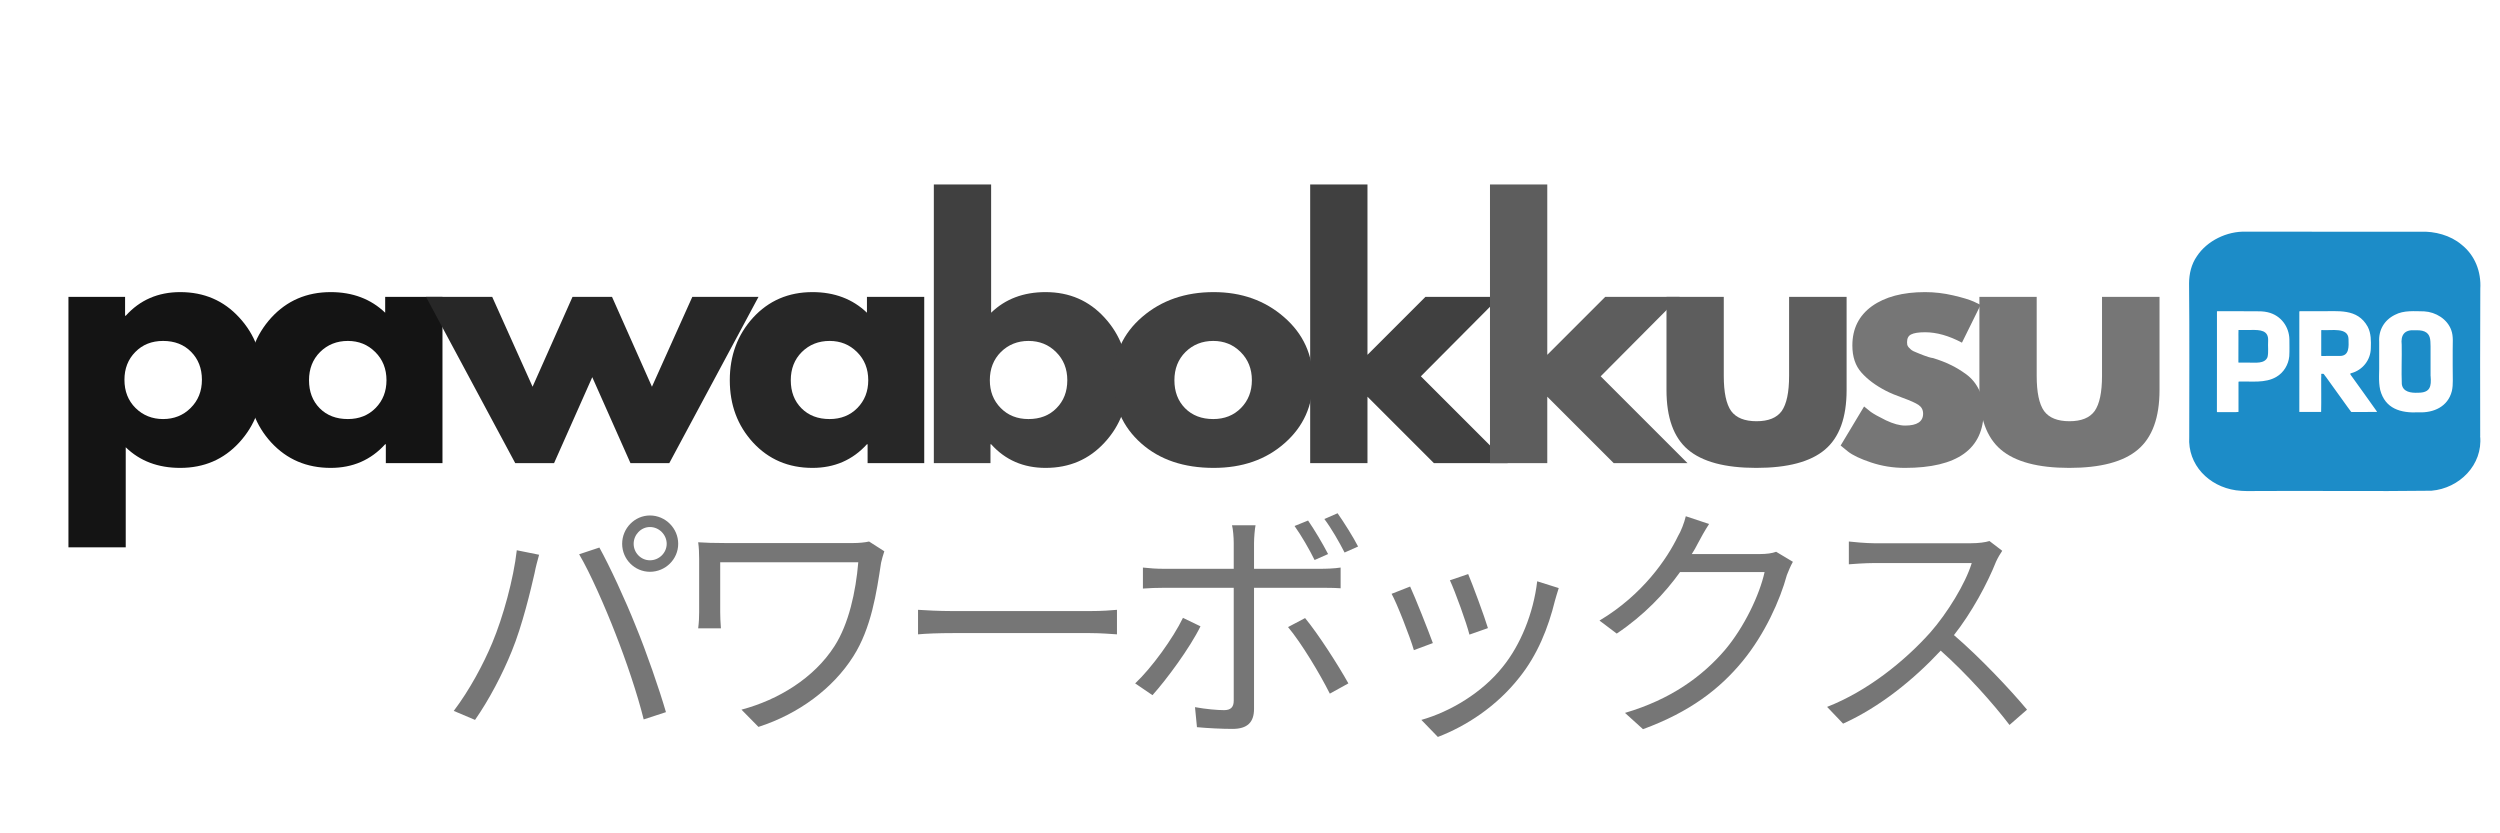 <svg version="1.2" preserveAspectRatio="xMidYMid meet" height="80" viewBox="0 0 180 60" zoomAndPan="magnify" width="240" xmlns:xlink="http://www.w3.org/1999/xlink" xmlns="http://www.w3.org/2000/svg"><defs><clipPath id="e5d6935faf"><path d="M 157.48 16.637 L 179 16.637 L 179 35.387 L 157.48 35.387 Z M 157.48 16.637"></path></clipPath></defs><g id="c2638278dc"><g style="fill:#767676;fill-opacity:1;"><g transform="translate(31.518, 51.708)"><path d="M 14.105 -12.555 C 14.105 -13.203 14.629 -13.762 15.277 -13.762 C 15.941 -13.762 16.484 -13.203 16.484 -12.555 C 16.484 -11.906 15.941 -11.367 15.277 -11.367 C 14.629 -11.367 14.105 -11.906 14.105 -12.555 Z M 13.277 -12.555 C 13.277 -11.441 14.18 -10.539 15.277 -10.539 C 16.395 -10.539 17.312 -11.441 17.312 -12.555 C 17.312 -13.672 16.395 -14.594 15.277 -14.594 C 14.18 -14.594 13.277 -13.672 13.277 -12.555 Z M 3.926 -5.422 C 3.297 -3.91 2.289 -2.02 1.152 -0.523 L 2.684 0.125 C 3.691 -1.316 4.664 -3.172 5.332 -4.828 C 6.09 -6.664 6.719 -9.332 6.973 -10.449 C 7.043 -10.844 7.188 -11.367 7.297 -11.766 L 5.691 -12.09 C 5.457 -10.016 4.703 -7.277 3.926 -5.422 Z M 12.789 -6.105 C 13.547 -4.18 14.375 -1.746 14.828 0.09 L 16.43 -0.434 C 15.961 -2.055 15.008 -4.809 14.27 -6.594 C 13.512 -8.504 12.359 -10.988 11.637 -12.285 L 10.18 -11.801 C 10.973 -10.465 12.07 -7.961 12.789 -6.105 Z M 12.789 -6.105" style="stroke:none"></path></g></g><g style="fill:#767676;fill-opacity:1;"><g transform="translate(47.89, 51.708)"><path d="M 14.684 -12.719 C 14.375 -12.648 13.945 -12.609 13.547 -12.609 L 4.305 -12.609 C 3.531 -12.609 2.863 -12.629 2.379 -12.664 C 2.434 -12.27 2.449 -11.871 2.449 -11.457 L 2.449 -7.621 C 2.449 -7.277 2.434 -6.898 2.379 -6.469 L 4.016 -6.469 C 3.98 -6.898 3.965 -7.352 3.965 -7.621 L 3.965 -11.223 L 13.906 -11.223 C 13.727 -9.098 13.223 -6.793 12.195 -5.188 C 10.719 -2.883 8.145 -1.316 5.496 -0.613 L 6.719 0.629 C 9.621 -0.305 12.09 -2.145 13.547 -4.449 C 14.844 -6.484 15.223 -9.043 15.547 -11.188 C 15.582 -11.348 15.711 -11.836 15.781 -12.016 Z M 14.684 -12.719" style="stroke:none"></path></g></g><g style="fill:#767676;fill-opacity:1;"><g transform="translate(64.262, 51.708)"><path d="M 1.836 -6.035 C 2.395 -6.09 3.352 -6.125 4.34 -6.125 L 14.23 -6.125 C 15.043 -6.125 15.801 -6.055 16.16 -6.035 L 16.16 -7.801 C 15.762 -7.766 15.113 -7.711 14.215 -7.711 L 4.34 -7.711 C 3.332 -7.711 2.379 -7.766 1.836 -7.801 Z M 1.836 -6.035" style="stroke:none"></path></g></g><g style="fill:#767676;fill-opacity:1;"><g transform="translate(80.634, 51.708)"><path d="M 17.148 -12.359 C 16.809 -13.023 16.141 -14.086 15.672 -14.754 L 14.719 -14.34 C 15.223 -13.672 15.781 -12.699 16.176 -11.926 Z M 14.988 -11.816 C 14.609 -12.555 13.996 -13.582 13.547 -14.23 L 12.574 -13.836 C 13.062 -13.152 13.656 -12.125 14.016 -11.387 Z M 4.539 -7.223 C 3.836 -5.766 2.289 -3.621 1.098 -2.504 L 2.344 -1.656 C 3.352 -2.773 5.043 -5.062 5.801 -6.613 Z M 14.43 -9.387 C 14.863 -9.387 15.402 -9.387 15.891 -9.352 L 15.891 -10.844 C 15.438 -10.773 14.844 -10.754 14.41 -10.754 L 9.656 -10.754 L 9.656 -12.594 C 9.656 -12.988 9.711 -13.637 9.766 -13.891 L 8.07 -13.891 C 8.145 -13.621 8.195 -13.008 8.195 -12.609 L 8.195 -10.754 L 3.188 -10.754 C 2.613 -10.754 2.16 -10.789 1.656 -10.844 L 1.656 -9.332 C 2.145 -9.367 2.648 -9.387 3.188 -9.387 L 8.195 -9.387 L 8.195 -1.262 C 8.195 -0.793 7.98 -0.578 7.496 -0.578 C 7.027 -0.578 6.195 -0.648 5.406 -0.793 L 5.547 0.648 C 6.27 0.719 7.352 0.773 8.105 0.773 C 9.188 0.773 9.656 0.289 9.656 -0.668 L 9.656 -9.387 Z M 12.105 -6.559 C 13.062 -5.422 14.41 -3.172 15.113 -1.766 L 16.449 -2.504 C 15.727 -3.801 14.285 -6.055 13.332 -7.207 Z M 12.105 -6.559" style="stroke:none"></path></g></g><g style="fill:#767676;fill-opacity:1;"><g transform="translate(97.006, 51.708)"><path d="M 8.703 -10.375 L 7.387 -9.926 C 7.766 -9.117 8.594 -6.828 8.793 -6.016 L 10.125 -6.484 C 9.891 -7.277 9.008 -9.656 8.703 -10.375 Z M 13.672 -9.855 C 13.402 -7.547 12.465 -5.262 11.188 -3.691 C 9.711 -1.836 7.422 -0.469 5.332 0.125 L 6.52 1.352 C 8.539 0.578 10.738 -0.828 12.395 -2.938 C 13.691 -4.559 14.465 -6.484 14.953 -8.469 C 15.023 -8.703 15.098 -8.988 15.223 -9.367 Z M 4.523 -9.477 L 3.188 -8.953 C 3.551 -8.324 4.523 -5.836 4.793 -4.898 L 6.16 -5.406 C 5.82 -6.34 4.883 -8.703 4.523 -9.477 Z M 4.523 -9.477" style="stroke:none"></path></g></g><g style="fill:#767676;fill-opacity:1;"><g transform="translate(113.378, 51.708)"><path d="M 14.504 -11.98 C 14.215 -11.871 13.816 -11.816 13.332 -11.816 L 8.43 -11.816 C 8.594 -12.07 8.738 -12.32 8.863 -12.574 C 9.043 -12.918 9.367 -13.512 9.676 -13.98 L 8 -14.539 C 7.891 -14.07 7.637 -13.422 7.441 -13.113 C 6.664 -11.492 4.898 -8.883 1.785 -7.027 L 3.027 -6.09 C 4.988 -7.402 6.504 -9.008 7.586 -10.52 L 13.672 -10.52 C 13.312 -8.883 12.215 -6.559 10.809 -4.898 C 9.168 -2.992 6.918 -1.352 3.621 -0.379 L 4.918 0.793 C 8.305 -0.449 10.449 -2.109 12.09 -4.105 C 13.691 -6.055 14.789 -8.504 15.277 -10.305 C 15.387 -10.594 15.566 -11.008 15.711 -11.258 Z M 14.504 -11.98" style="stroke:none"></path></g></g><g style="fill:#767676;fill-opacity:1;"><g transform="translate(129.75, 51.708)"><path d="M 13.492 -12.754 C 13.203 -12.664 12.738 -12.594 12.141 -12.594 L 5.188 -12.594 C 4.648 -12.594 3.621 -12.684 3.367 -12.719 L 3.367 -11.078 C 3.566 -11.098 4.559 -11.168 5.188 -11.168 L 12.215 -11.168 C 11.766 -9.691 10.449 -7.547 9.223 -6.16 C 7.367 -4.09 4.703 -1.945 1.801 -0.812 L 2.953 0.395 C 5.621 -0.812 8.051 -2.793 9.98 -4.863 C 11.816 -3.227 13.727 -1.098 14.934 0.488 L 16.195 -0.613 C 15.023 -2.02 12.828 -4.359 10.934 -5.98 C 12.215 -7.602 13.348 -9.711 13.961 -11.258 C 14.07 -11.512 14.305 -11.906 14.41 -12.051 Z M 13.492 -12.754" style="stroke:none"></path></g></g><g clip-path="url(#e5d6935faf)" clip-rule="nonzero"><path d="M 178.574 31.387 C 178.57 27.863 178.562 24.324 178.582 20.793 C 178.652 19.57 178.207 18.383 177.219 17.605 C 176.434 16.945 175.305 16.637 174.262 16.684 C 172.781 16.684 171.301 16.684 169.816 16.684 C 167.113 16.684 164.406 16.68 161.699 16.68 C 160.344 16.637 158.91 17.332 158.176 18.449 C 157.777 19.023 157.617 19.711 157.613 20.402 C 157.648 24.09 157.625 27.781 157.625 31.457 C 157.504 33.469 159.035 35.02 160.984 35.301 C 161.539 35.379 162.109 35.359 162.668 35.352 C 166.789 35.328 170.934 35.387 175.066 35.332 C 177.082 35.16 178.773 33.465 178.57 31.398 L 178.57 31.387 Z M 164.828 25.645 C 164.773 26.25 164.43 26.828 163.895 27.137 C 163.094 27.605 162.105 27.441 161.207 27.473 C 161.184 27.473 161.172 27.484 161.172 27.508 C 161.172 28.215 161.172 28.926 161.172 29.637 L 161.164 29.66 C 160.918 29.688 160.652 29.664 160.406 29.672 C 160.156 29.672 159.902 29.676 159.652 29.676 C 159.613 29.664 159.617 29.648 159.617 29.605 C 159.621 28.418 159.617 27.23 159.621 26.039 C 159.621 24.902 159.621 23.77 159.621 22.633 C 159.621 22.562 159.617 22.488 159.621 22.426 C 159.629 22.414 159.641 22.406 159.656 22.406 C 160.562 22.41 161.473 22.41 162.379 22.41 C 162.68 22.41 162.977 22.41 163.27 22.48 C 164.254 22.707 164.816 23.551 164.836 24.426 C 164.836 24.828 164.852 25.238 164.828 25.637 L 164.828 25.648 Z M 169.559 29.664 C 169.484 29.656 169.367 29.68 169.285 29.656 C 169.109 29.438 168.953 29.191 168.781 28.965 C 168.348 28.363 167.914 27.758 167.477 27.152 C 167.426 27.082 167.363 27.012 167.32 26.941 C 167.297 26.91 167.246 26.914 167.203 26.914 C 167.172 26.914 167.129 26.91 167.129 26.934 C 167.145 27.027 167.125 27.129 167.125 27.223 C 167.121 28.02 167.141 28.852 167.121 29.66 C 167 29.664 166.285 29.66 165.863 29.66 C 165.684 29.66 165.559 29.664 165.551 29.66 C 165.551 29.656 165.551 29.645 165.551 29.629 C 165.562 27.234 165.543 24.84 165.551 22.441 C 165.555 22.395 165.613 22.41 165.656 22.406 C 166.105 22.406 166.559 22.406 167.012 22.406 C 168.32 22.43 169.73 22.168 170.477 23.527 C 170.723 24.004 170.719 24.551 170.699 25.07 C 170.688 25.914 170.113 26.652 169.281 26.871 C 169.168 26.895 169.238 26.973 169.281 27.035 C 169.91 27.887 170.516 28.77 171.137 29.629 C 171.16 29.676 171.09 29.652 171.051 29.66 C 170.562 29.66 170.055 29.664 169.57 29.664 Z M 176.531 28.164 C 176.25 29.277 175.227 29.734 174.148 29.688 C 172.836 29.754 171.73 29.422 171.375 28.078 C 171.227 27.418 171.324 26.73 171.301 26.059 C 171.301 25.578 171.301 25.094 171.301 24.613 C 171.25 23.77 171.66 23.051 172.434 22.668 C 173.074 22.328 173.836 22.41 174.539 22.418 C 175.383 22.465 176.203 22.977 176.488 23.762 C 176.66 24.223 176.586 24.727 176.594 25.211 C 176.594 25.949 176.59 26.672 176.602 27.414 C 176.602 27.664 176.59 27.91 176.535 28.152 Z M 163.305 24.555 C 163.277 24.934 163.348 25.34 163.262 25.711 C 163.059 26.215 162.379 26.098 161.941 26.109 C 161.711 26.105 161.48 26.109 161.25 26.109 C 161.199 26.102 161.156 26.129 161.164 26.055 C 161.168 25.484 161.168 24.91 161.168 24.336 C 161.172 24.148 161.16 23.949 161.172 23.762 C 161.188 23.754 161.215 23.762 161.238 23.758 C 161.512 23.758 161.781 23.758 162.055 23.758 C 162.73 23.746 163.348 23.77 163.305 24.543 Z M 169.094 24.426 C 169.109 24.934 169.164 25.633 168.465 25.629 C 168.043 25.625 167.621 25.621 167.199 25.633 C 167.18 25.629 167.148 25.637 167.137 25.625 C 167.125 25.613 167.133 25.582 167.129 25.562 C 167.129 25.273 167.129 24.98 167.129 24.691 C 167.129 24.398 167.129 24.109 167.129 23.816 C 167.133 23.801 167.125 23.777 167.137 23.77 C 167.148 23.762 167.18 23.77 167.199 23.766 C 167.84 23.816 169.074 23.535 169.094 24.414 Z M 175.004 27.074 C 175.07 27.832 174.973 28.277 174.102 28.277 C 173.605 28.301 173.004 28.23 172.93 27.652 C 172.891 26.711 172.941 25.766 172.922 24.816 C 172.844 24.129 173.113 23.734 173.848 23.777 C 174.082 23.777 174.352 23.773 174.566 23.867 C 174.992 24.059 174.992 24.445 175 24.934 C 175 25.645 175 26.352 175 27.062 L 175 27.074 Z M 175.004 27.074" style="stroke:none;fill-rule:nonzero;fill:#1c8cc8;fill-opacity:1;"></path></g><g style="fill:#141414;fill-opacity:1;"><g transform="translate(3.522, 33.344)"><path d="M 13.703 -10.484 C 14.828 -9.266 15.391 -7.766 15.391 -5.984 C 15.391 -4.211 14.828 -2.711 13.703 -1.484 C 12.586 -0.266 11.172 0.344 9.453 0.344 C 7.859 0.344 6.551 -0.148 5.531 -1.141 L 5.531 6.062 L 1.406 6.062 L 1.406 -11.969 L 5.484 -11.969 L 5.484 -10.609 L 5.531 -10.609 C 6.551 -11.742 7.859 -12.312 9.453 -12.312 C 11.172 -12.312 12.586 -11.703 13.703 -10.484 Z M 10.203 -3.969 C 10.742 -4.5 11.016 -5.176 11.016 -6 C 11.016 -6.82 10.754 -7.492 10.234 -8.016 C 9.723 -8.535 9.051 -8.797 8.219 -8.797 C 7.406 -8.797 6.738 -8.531 6.219 -8 C 5.695 -7.469 5.438 -6.801 5.438 -6 C 5.438 -5.176 5.703 -4.5 6.234 -3.969 C 6.773 -3.438 7.438 -3.172 8.219 -3.172 C 9.008 -3.172 9.672 -3.438 10.203 -3.969 Z M 10.203 -3.969" style="stroke:none"></path></g></g><g style="fill:#141414;fill-opacity:1;"><g transform="translate(17.327, 33.344)"><path d="M 2.203 -1.484 C 1.086 -2.703 0.531 -4.195 0.531 -5.969 C 0.531 -7.738 1.086 -9.238 2.203 -10.469 C 3.328 -11.695 4.754 -12.312 6.484 -12.312 C 8.066 -12.312 9.375 -11.816 10.406 -10.828 L 10.406 -11.969 L 14.531 -11.969 L 14.531 0 L 10.453 0 L 10.453 -1.359 L 10.406 -1.359 C 9.375 -0.223 8.066 0.344 6.484 0.344 C 4.754 0.344 3.328 -0.266 2.203 -1.484 Z M 5.719 -8 C 5.188 -7.469 4.922 -6.789 4.922 -5.969 C 4.922 -5.145 5.176 -4.473 5.688 -3.953 C 6.207 -3.43 6.883 -3.172 7.719 -3.172 C 8.531 -3.172 9.195 -3.438 9.719 -3.969 C 10.238 -4.5 10.5 -5.164 10.5 -5.969 C 10.5 -6.789 10.227 -7.469 9.688 -8 C 9.156 -8.531 8.5 -8.797 7.719 -8.797 C 6.926 -8.797 6.258 -8.531 5.719 -8 Z M 5.719 -8" style="stroke:none"></path></g></g><g style="fill:#272727;fill-opacity:1;"><g transform="translate(31.143, 33.344)"><path d="M 8.75 0 L 5.953 0 L -0.469 -11.969 L 4.297 -11.969 L 7.203 -5.5 L 10.078 -11.969 L 12.922 -11.969 L 15.797 -5.5 L 18.703 -11.969 L 23.469 -11.969 L 17.047 0 L 14.25 0 L 11.5 -6.188 Z M 8.75 0" style="stroke:none"></path></g></g><g style="fill:#272727;fill-opacity:1;"><g transform="translate(52.014, 33.344)"><path d="M 2.203 -1.484 C 1.086 -2.703 0.531 -4.195 0.531 -5.969 C 0.531 -7.738 1.086 -9.238 2.203 -10.469 C 3.328 -11.695 4.754 -12.312 6.484 -12.312 C 8.066 -12.312 9.375 -11.816 10.406 -10.828 L 10.406 -11.969 L 14.531 -11.969 L 14.531 0 L 10.453 0 L 10.453 -1.359 L 10.406 -1.359 C 9.375 -0.223 8.066 0.344 6.484 0.344 C 4.754 0.344 3.328 -0.266 2.203 -1.484 Z M 5.719 -8 C 5.188 -7.469 4.922 -6.789 4.922 -5.969 C 4.922 -5.145 5.176 -4.473 5.688 -3.953 C 6.207 -3.43 6.883 -3.172 7.719 -3.172 C 8.531 -3.172 9.195 -3.438 9.719 -3.969 C 10.238 -4.5 10.5 -5.164 10.5 -5.969 C 10.5 -6.789 10.227 -7.469 9.688 -8 C 9.156 -8.531 8.5 -8.797 7.719 -8.797 C 6.926 -8.797 6.258 -8.531 5.719 -8 Z M 5.719 -8" style="stroke:none"></path></g></g><g style="fill:#404040;fill-opacity:1;"><g transform="translate(65.83, 33.344)"><path d="M 13.703 -10.469 C 14.828 -9.238 15.391 -7.738 15.391 -5.969 C 15.391 -4.195 14.828 -2.703 13.703 -1.484 C 12.586 -0.266 11.172 0.344 9.453 0.344 C 7.859 0.344 6.551 -0.223 5.531 -1.359 L 5.484 -1.359 L 5.484 0 L 1.406 0 L 1.406 -20.062 L 5.531 -20.062 L 5.531 -10.828 C 6.551 -11.816 7.859 -12.312 9.453 -12.312 C 11.172 -12.312 12.586 -11.695 13.703 -10.469 Z M 10.234 -3.953 C 10.754 -4.473 11.016 -5.145 11.016 -5.969 C 11.016 -6.789 10.742 -7.469 10.203 -8 C 9.672 -8.531 9.008 -8.797 8.219 -8.797 C 7.438 -8.797 6.773 -8.531 6.234 -8 C 5.703 -7.469 5.438 -6.789 5.438 -5.969 C 5.438 -5.164 5.695 -4.5 6.219 -3.969 C 6.738 -3.438 7.406 -3.172 8.219 -3.172 C 9.051 -3.172 9.723 -3.43 10.234 -3.953 Z M 10.234 -3.953" style="stroke:none"></path></g></g><g style="fill:#404040;fill-opacity:1;"><g transform="translate(79.635, 33.344)"><path d="M 2.531 -1.422 C 1.195 -2.609 0.531 -4.125 0.531 -5.969 C 0.531 -7.82 1.223 -9.344 2.609 -10.531 C 3.992 -11.719 5.707 -12.312 7.75 -12.312 C 9.75 -12.312 11.438 -11.711 12.812 -10.516 C 14.195 -9.316 14.891 -7.801 14.891 -5.969 C 14.891 -4.133 14.211 -2.625 12.859 -1.438 C 11.516 -0.25 9.812 0.344 7.75 0.344 C 5.602 0.344 3.863 -0.242 2.531 -1.422 Z M 5.719 -8 C 5.188 -7.469 4.922 -6.789 4.922 -5.969 C 4.922 -5.145 5.176 -4.473 5.688 -3.953 C 6.207 -3.43 6.883 -3.172 7.719 -3.172 C 8.531 -3.172 9.195 -3.438 9.719 -3.969 C 10.238 -4.5 10.5 -5.164 10.5 -5.969 C 10.5 -6.789 10.227 -7.469 9.688 -8 C 9.156 -8.531 8.5 -8.797 7.719 -8.797 C 6.926 -8.797 6.258 -8.531 5.719 -8 Z M 5.719 -8" style="stroke:none"></path></g></g><g style="fill:#404040;fill-opacity:1;"><g transform="translate(92.927, 33.344)"><path d="M 15.062 -11.969 L 9.375 -6.25 L 15.625 0 L 10.312 0 L 5.531 -4.781 L 5.531 0 L 1.406 0 L 1.406 -20.062 L 5.531 -20.062 L 5.531 -7.797 L 9.703 -11.969 Z M 15.062 -11.969" style="stroke:none"></path></g></g><g style="fill:#5d5d5d;fill-opacity:1;"><g transform="translate(105.873, 33.344)"><path d="M 15.062 -11.969 L 9.375 -6.25 L 15.625 0 L 10.312 0 L 5.531 -4.781 L 5.531 0 L 1.406 0 L 1.406 -20.062 L 5.531 -20.062 L 5.531 -7.797 L 9.703 -11.969 Z M 15.062 -11.969" style="stroke:none"></path></g></g><g style="fill:#5d5d5d;fill-opacity:1;"><g transform="translate(118.815, 33.344)"><path d="M 5.297 -11.969 L 5.297 -6.281 C 5.297 -5.094 5.473 -4.25 5.828 -3.75 C 6.191 -3.258 6.801 -3.016 7.656 -3.016 C 8.508 -3.016 9.113 -3.258 9.469 -3.75 C 9.82 -4.25 10 -5.094 10 -6.281 L 10 -11.969 L 14.141 -11.969 L 14.141 -5.266 C 14.141 -3.273 13.617 -1.844 12.578 -0.969 C 11.547 -0.094 9.898 0.344 7.641 0.344 C 5.391 0.344 3.75 -0.094 2.719 -0.969 C 1.688 -1.844 1.172 -3.273 1.172 -5.266 L 1.172 -11.969 Z M 5.297 -11.969" style="stroke:none"></path></g></g><g style="fill:#767676;fill-opacity:1;"><g transform="translate(131.995, 33.344)"><path d="M 6.609 -12.312 C 7.285 -12.312 7.957 -12.234 8.625 -12.078 C 9.301 -11.922 9.801 -11.77 10.125 -11.625 L 10.609 -11.391 L 9.266 -8.672 C 8.328 -9.172 7.441 -9.422 6.609 -9.422 C 6.141 -9.422 5.805 -9.367 5.609 -9.266 C 5.41 -9.172 5.312 -8.984 5.312 -8.703 C 5.312 -8.641 5.316 -8.578 5.328 -8.516 C 5.348 -8.453 5.379 -8.395 5.422 -8.344 C 5.473 -8.289 5.52 -8.242 5.562 -8.203 C 5.602 -8.16 5.672 -8.113 5.766 -8.062 C 5.859 -8.02 5.93 -7.988 5.984 -7.969 C 6.035 -7.945 6.125 -7.91 6.25 -7.859 C 6.375 -7.816 6.469 -7.781 6.531 -7.75 C 6.594 -7.727 6.695 -7.691 6.844 -7.641 C 6.988 -7.598 7.102 -7.57 7.188 -7.562 C 7.664 -7.414 8.082 -7.254 8.438 -7.078 C 8.801 -6.91 9.18 -6.68 9.578 -6.391 C 9.973 -6.098 10.281 -5.723 10.5 -5.266 C 10.719 -4.816 10.828 -4.305 10.828 -3.734 C 10.828 -1.016 8.938 0.344 5.156 0.344 C 4.301 0.344 3.488 0.211 2.719 -0.047 C 1.945 -0.305 1.391 -0.57 1.047 -0.844 L 0.531 -1.266 L 2.219 -4.078 C 2.344 -3.973 2.504 -3.844 2.703 -3.688 C 2.91 -3.539 3.273 -3.336 3.797 -3.078 C 4.328 -2.828 4.785 -2.703 5.172 -2.703 C 6.035 -2.703 6.469 -2.988 6.469 -3.562 C 6.469 -3.832 6.359 -4.039 6.141 -4.188 C 5.922 -4.332 5.551 -4.5 5.031 -4.688 C 4.508 -4.875 4.098 -5.047 3.797 -5.203 C 3.055 -5.586 2.469 -6.023 2.031 -6.516 C 1.594 -7.004 1.375 -7.656 1.375 -8.469 C 1.375 -9.676 1.844 -10.617 2.781 -11.297 C 3.727 -11.973 5.004 -12.312 6.609 -12.312 Z M 6.609 -12.312" style="stroke:none"></path></g></g><g style="fill:#767676;fill-opacity:1;"><g transform="translate(141.345, 33.344)"><path d="M 5.297 -11.969 L 5.297 -6.281 C 5.297 -5.094 5.473 -4.25 5.828 -3.75 C 6.191 -3.258 6.801 -3.016 7.656 -3.016 C 8.508 -3.016 9.113 -3.258 9.469 -3.75 C 9.82 -4.25 10 -5.094 10 -6.281 L 10 -11.969 L 14.141 -11.969 L 14.141 -5.266 C 14.141 -3.273 13.617 -1.844 12.578 -0.969 C 11.547 -0.094 9.898 0.344 7.641 0.344 C 5.391 0.344 3.75 -0.094 2.719 -0.969 C 1.688 -1.844 1.172 -3.273 1.172 -5.266 L 1.172 -11.969 Z M 5.297 -11.969" style="stroke:none"></path></g></g></g></svg>